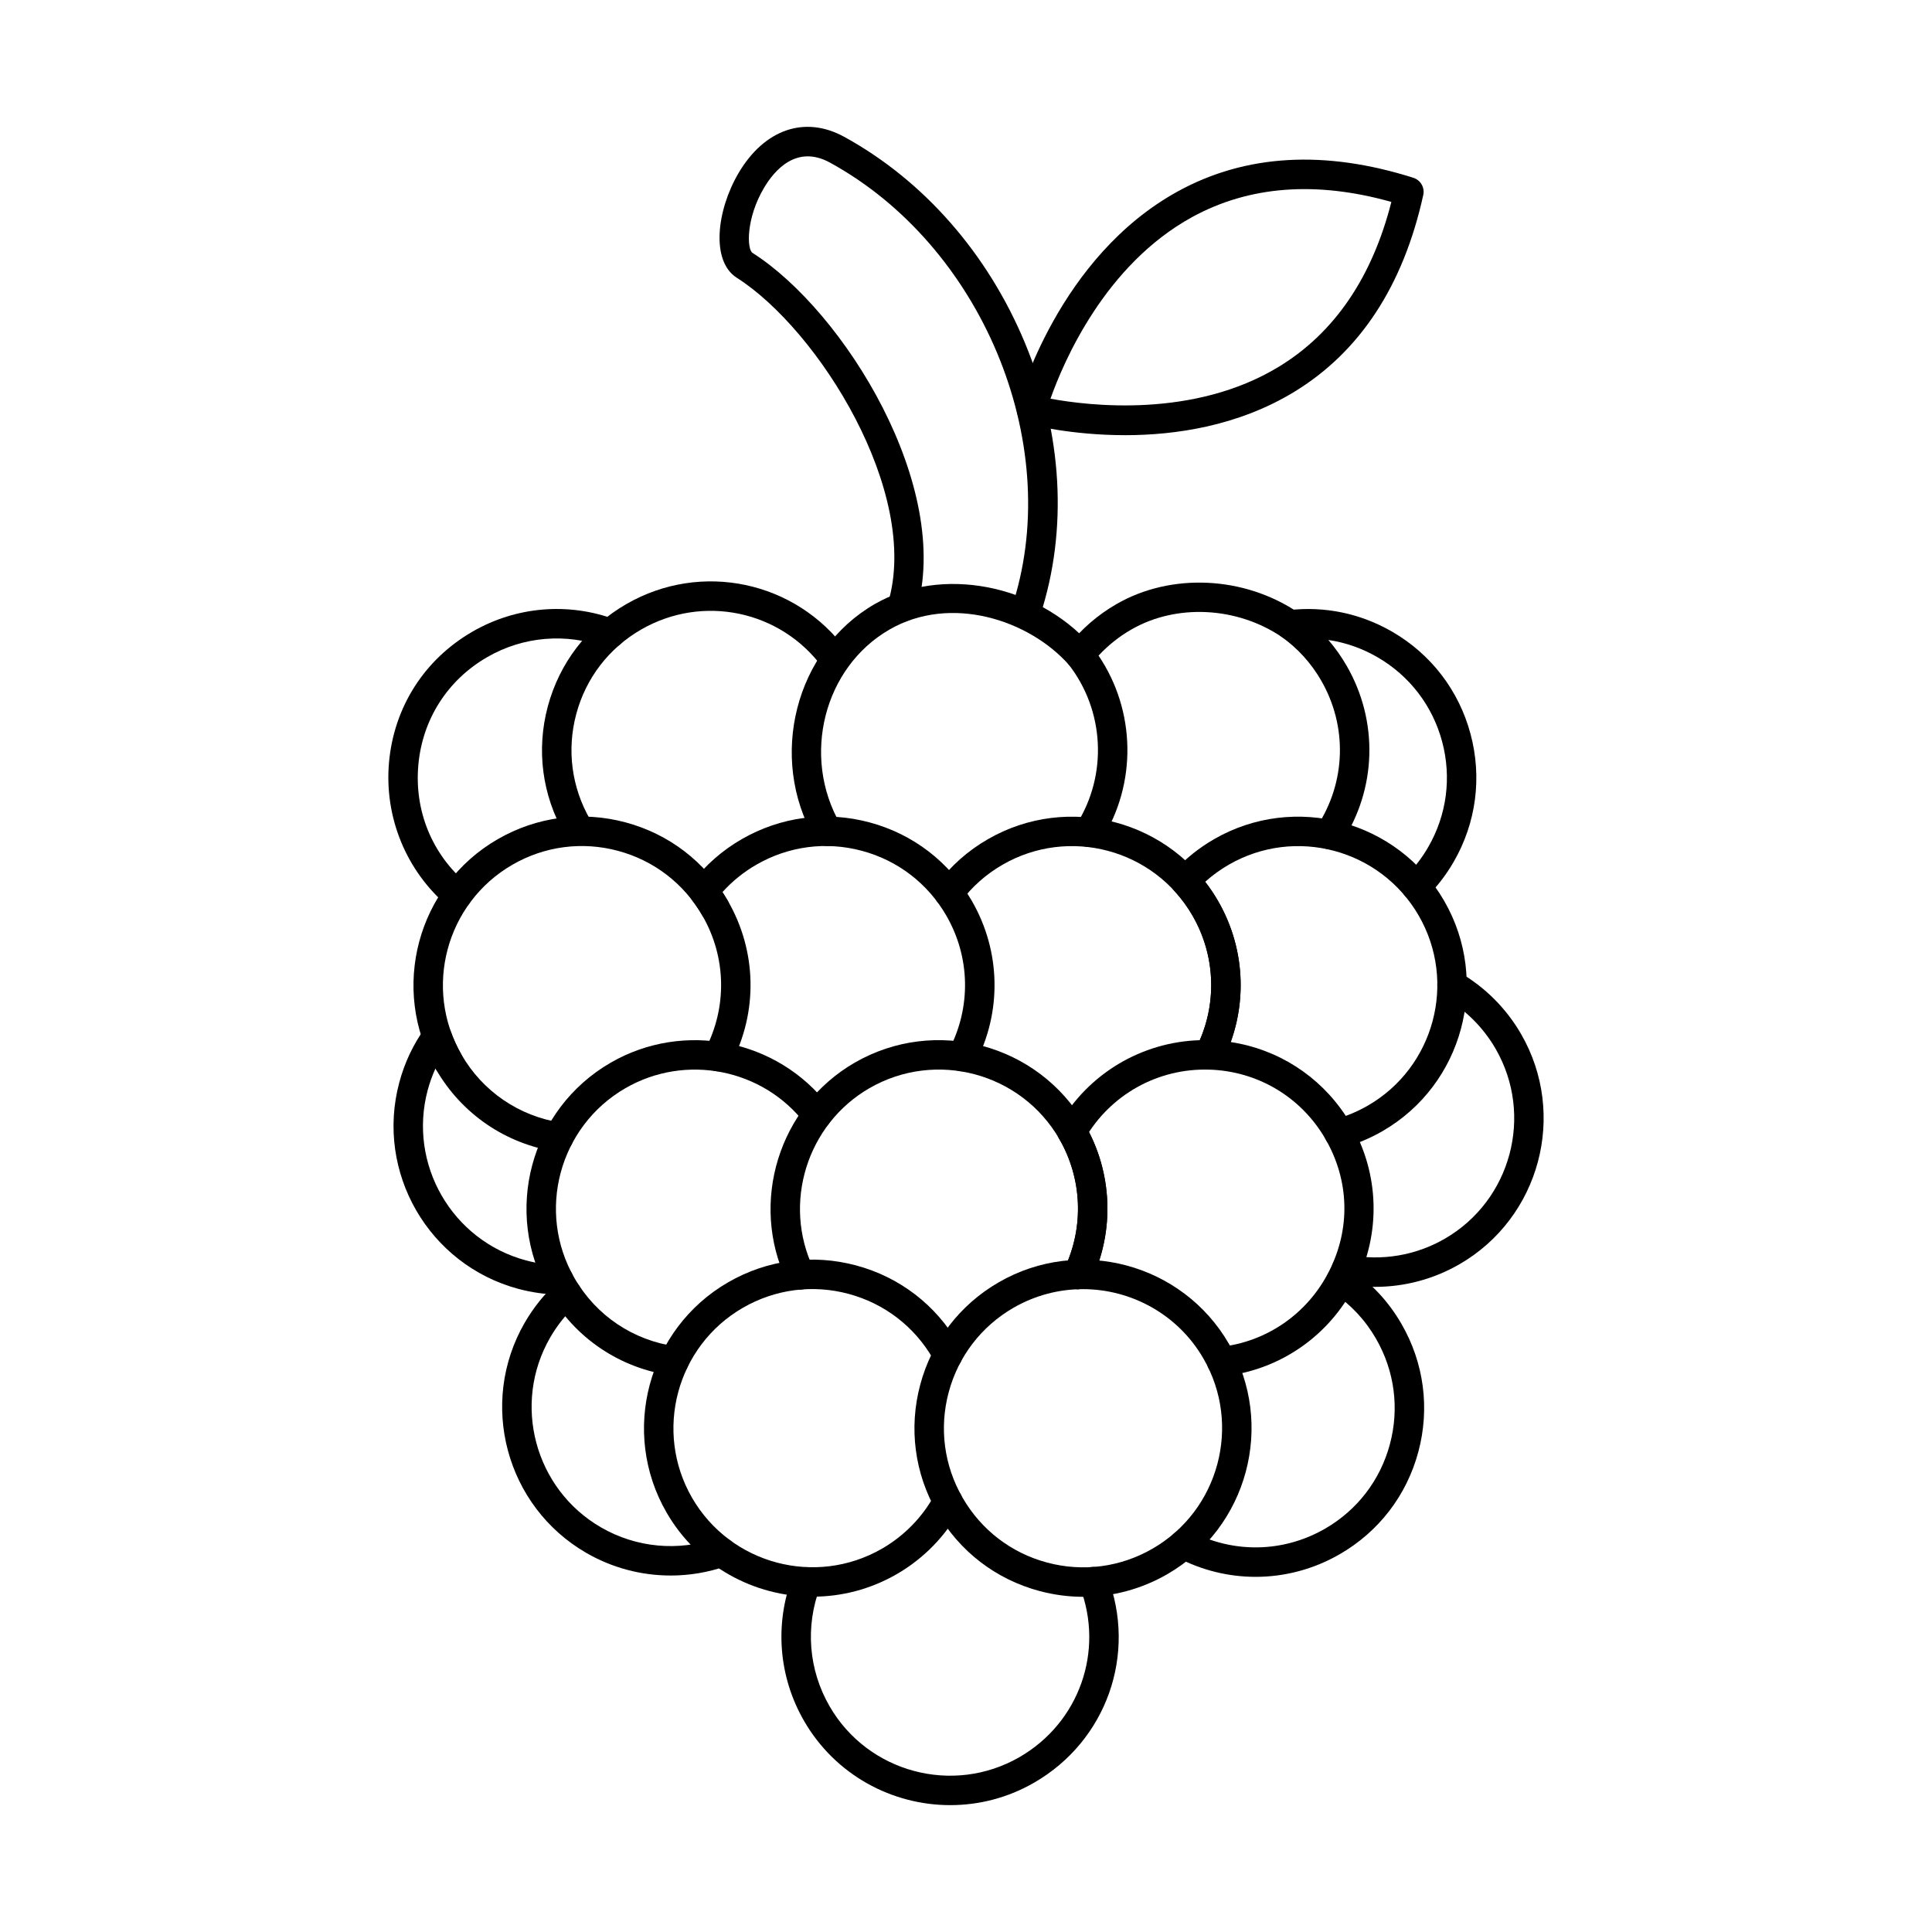 <?xml version="1.0" encoding="UTF-8"?>
<!-- The Best Svg Icon site in the world: iconSvg.co, Visit us! https://iconsvg.co -->
<svg fill="#000000" width="800px" height="800px" version="1.1" viewBox="144 144 512 512" xmlns="http://www.w3.org/2000/svg">
 <g fill-rule="evenodd">
  <path d="m432.59 368.46c-0.711 0-1.434-0.195-2.086-0.602-1.816-1.152-2.367-3.559-1.219-5.383 8.32-13.172 7.438-30.254-2.184-42.512-1.117-1.414-1.117-3.406 0-4.82 3.516-4.469 7.812-8.188 12.773-11.051 14.469-8.352 33.824-7.449 48.18 2.25 1.789 1.207 2.254 3.633 1.047 5.418-1.199 1.785-3.629 2.254-5.414 1.047-11.926-8.066-27.973-8.852-39.91-1.957-3.242 1.871-6.137 4.184-8.648 6.894 9.855 14.594 10.262 33.852 0.762 48.898-0.738 1.176-2.012 1.82-3.301 1.82z"/>
  <path d="m363.29 368.21c-1.34 0-2.652-0.699-3.387-1.953-12.434-21.543-5.152-50.012 15.902-62.168 17.598-10.16 42.754-5.387 57.262 10.863 1.434 1.605 1.301 4.074-0.305 5.508-1.613 1.434-4.074 1.297-5.519-0.312-10.637-11.922-31.336-18.66-47.539-9.301-17.395 10.039-23.359 33.625-13.047 51.508 1.09 1.863 0.445 4.25-1.422 5.328-0.617 0.355-1.289 0.523-1.949 0.523z"/>
  <path d="m297.02 367.05c-1.352 0-2.66-0.699-3.383-1.953-5.961-10.332-7.551-22.367-4.461-33.891 3.09-11.523 10.477-21.152 20.809-27.117 19.824-11.445 44.918-6.144 58.391 12.332 1.27 1.742 0.883 4.184-0.852 5.449-1.746 1.27-4.188 0.887-5.457-0.855-11.105-15.242-31.82-19.613-48.18-10.168-8.523 4.922-14.633 12.871-17.172 22.379-2.547 9.508-1.238 19.441 3.68 27.969 1.078 1.863 0.438 4.25-1.434 5.328-0.609 0.355-1.281 0.523-1.941 0.523z"/>
  <path d="m467.68 369.78h0.008zm2.469 50.375c12.496 1.898 23.5 8.926 30.5 19.57 2.012-0.734 3.973-1.648 5.844-2.727 17.598-10.16 23.652-32.746 13.484-50.348-10.16-17.602-32.746-23.652-50.344-13.492-2.246 1.297-4.34 2.812-6.25 4.527 1.25 1.605 2.387 3.301 3.402 5.062 6.637 11.484 7.781 25.113 3.363 37.406zm28.754 28.125c-1.383 0-2.703-0.742-3.406-2l-0.223-0.41c-6.453-11.172-18.016-18.059-30.941-18.414-1.34-0.039-2.562-0.758-3.242-1.906-0.688-1.148-0.73-2.566-0.133-3.762 5.672-11.172 5.324-24.309-0.934-35.141-1.359-2.359-2.988-4.566-4.816-6.562-1.379-1.496-1.371-3.793 0-5.289 3.051-3.305 6.594-6.133 10.516-8.398 21.328-12.312 48.688-4.981 61.004 16.348 12.316 21.328 4.981 48.695-16.34 61.008-3.293 1.898-6.809 3.375-10.445 4.379-0.344 0.094-0.699 0.141-1.043 0.141z"/>
  <path d="m428.09 447.76c-0.66 0-1.332-0.168-1.953-0.523-1.867-1.078-2.5-3.465-1.422-5.328 7.766-13.43 21.867-21.789 37.25-22.25 4.606-10.688 3.93-22.859-1.93-33.008-10.16-17.602-32.746-23.656-50.344-13.492-4.359 2.516-8.09 5.816-11.074 9.812-1.289 1.723-3.738 2.074-5.457 0.785-1.727-1.293-2.082-3.738-0.793-5.461 3.629-4.844 8.137-8.848 13.422-11.891 21.328-12.312 48.688-4.981 61.004 16.348 7.578 13.125 8.008 29.039 1.137 42.574-0.68 1.348-2.074 2.18-3.586 2.137-13.562-0.383-26.113 6.66-32.867 18.359-0.723 1.25-2.043 1.949-3.383 1.949z"/>
  <path d="m398.96 427.91c-0.609 0-1.23-0.145-1.809-0.445-1.91-1-2.641-3.359-1.645-5.266 5.894-11.27 5.629-24.559-0.723-35.555-4.918-8.527-12.871-14.625-22.383-17.172-9.496-2.547-19.438-1.238-27.961 3.684-3.391 1.957-6.402 4.394-8.98 7.266 0.5 0.762 0.984 1.539 1.434 2.32 7.691 13.32 8.016 29.422 0.875 43.074-0.992 1.91-3.352 2.644-5.262 1.648-1.91-1-2.641-3.356-1.645-5.266 5.894-11.27 5.629-24.559-0.723-35.551-0.801-1.391-1.707-2.75-2.691-4.035-1.078-1.402-1.078-3.348 0-4.746 3.578-4.656 7.977-8.512 13.098-11.465 10.332-5.965 22.363-7.551 33.887-4.461 11.523 3.086 21.152 10.477 27.117 20.809 7.691 13.324 8.027 29.426 0.883 43.074-0.699 1.332-2.062 2.094-3.465 2.094z"/>
  <path d="m262.93 429.36c-1.352 0-2.66-0.699-3.383-1.953-12.312-21.328-4.977-48.695 16.348-61.008 10.332-5.965 22.363-7.551 33.887-4.461 11.523 3.086 21.152 10.477 27.117 20.809 1.078 1.863 0.438 4.254-1.422 5.332-1.867 1.074-4.258 0.438-5.336-1.43-4.918-8.527-12.875-14.625-22.383-17.172-9.5-2.547-19.438-1.238-27.961 3.684-17.598 10.16-23.652 32.746-13.492 50.348 1.078 1.867 0.438 4.25-1.434 5.328-0.609 0.355-1.281 0.523-1.941 0.523z"/>
  <path d="m429.66 485.65c-0.559 0-1.129-0.121-1.668-0.375-1.938-0.922-2.773-3.246-1.859-5.195 5.184-10.949 4.652-23.738-1.391-34.207-1.066-1.859-0.457-4.269 1.391-5.352 1.859-1.082 4.227-0.492 5.312 1.359l0.043 0.062c7.336 12.715 7.973 28.211 1.707 41.477-0.672 1.41-2.074 2.234-3.535 2.234zm38.09 23.082c-1.961 0-3.66-1.484-3.871-3.484-0.234-2.141 1.32-4.066 3.453-4.297 12.398-1.336 23.188-8.828 28.875-20.035 5.742-11.301 5.394-24.074-0.934-35.039-1.074-1.867-0.438-4.254 1.422-5.328 1.871-1.078 4.258-0.438 5.332 1.43 7.559 13.098 7.988 28.977 1.137 42.473-6.887 13.57-19.977 22.641-34.992 24.262-0.141 0.016-0.285 0.023-0.426 0.023z"/>
  <path d="m356.04 485.76c-1.453 0-2.844-0.816-3.516-2.219-9.996-20.887-2.102-46.324 17.973-57.918 21.328-12.312 48.688-4.981 61.004 16.348 7.328 12.688 7.957 28.18 1.688 41.445-0.914 1.949-3.242 2.781-5.191 1.859-1.949-0.922-2.785-3.246-1.859-5.195 5.172-10.953 4.652-23.738-1.391-34.211-10.16-17.602-32.746-23.652-50.344-13.488-16.57 9.566-23.086 30.559-14.832 47.789 0.926 1.941 0.102 4.273-1.84 5.203-0.547 0.258-1.117 0.383-1.688 0.383z"/>
  <path d="m322.66 508.58c-0.184 0-0.355-0.012-0.539-0.035-13.785-1.895-25.676-9.883-32.625-21.918-12.312-21.328-4.981-48.695 16.348-61.008 19.348-11.172 44.176-6.242 57.75 11.469 1.312 1.711 0.984 4.16-0.73 5.469-1.707 1.312-4.156 0.984-5.465-0.723-11.195-14.613-31.68-18.68-47.652-9.457-17.598 10.16-23.652 32.746-13.492 50.348 5.731 9.93 15.547 16.523 26.926 18.09 2.144 0.293 3.629 2.262 3.332 4.398-0.262 1.953-1.941 3.371-3.852 3.371z"/>
  <path d="m430.96 485.64c-6.25 0-12.582 1.59-18.371 4.93-8.523 4.922-14.621 12.871-17.172 22.379-2.551 9.508-1.238 19.441 3.688 27.969 4.918 8.523 12.863 14.625 22.371 17.172 9.512 2.547 19.449 1.242 27.973-3.684 17.598-10.164 23.652-32.746 13.492-50.348-6.816-11.809-19.234-18.422-31.984-18.422zm0.129 81.531c-3.879 0-7.781-0.512-11.633-1.539-11.523-3.09-21.145-10.477-27.117-20.809-5.965-10.332-7.551-22.367-4.461-33.891 3.09-11.523 10.484-21.152 20.809-27.117l1.953 3.379-1.953-3.379c21.328-12.312 48.699-4.981 61.012 16.348 12.316 21.328 4.981 48.695-16.348 61.008-6.879 3.973-14.52 6.004-22.262 6.004z"/>
  <path d="m359.39 567.14c-15.445 0-30.492-8.008-38.754-22.32-12.312-21.328-4.981-48.695 16.348-61.008 10.336-5.965 22.363-7.551 33.895-4.461 11.523 3.09 21.145 10.477 27.109 20.809 0.215 0.355 0.406 0.715 0.609 1.078 1.027 1.895 0.324 4.262-1.566 5.289-1.898 1.027-4.266 0.328-5.293-1.57-0.16-0.301-0.336-0.602-0.496-0.898-4.926-8.527-12.875-14.625-22.383-17.176-9.508-2.547-19.445-1.238-27.973 3.684-17.598 10.16-23.652 32.746-13.492 50.348 10.16 17.598 32.746 23.652 50.355 13.488 5.926-3.422 10.758-8.391 13.992-14.379 1.027-1.898 3.383-2.606 5.281-1.582 1.902 1.023 2.602 3.391 1.586 5.285-3.922 7.262-9.785 13.289-16.957 17.434-7.019 4.051-14.691 5.977-22.262 5.973z"/>
  <path d="m395.84 622.38c-15.453 0.012-30.492-8.008-38.754-22.312-6.746-11.684-7.863-25.621-3.059-38.242 0.773-2.016 3.019-3.023 5.039-2.258 2.012 0.766 3.019 3.019 2.254 5.035-3.961 10.418-3.047 21.922 2.519 31.562 10.16 17.598 32.746 23.645 50.344 13.484 15.809-9.125 22.535-28.086 16.004-45.094-0.781-2.012 0.223-4.269 2.234-5.043 2.016-0.77 4.266 0.23 5.039 2.242 7.926 20.613-0.223 43.598-19.375 54.652-7.008 4.055-14.684 5.973-22.25 5.973z"/>
  <path d="m415.57 309.83c-1.676 0-3.223-1.078-3.731-2.758-0.414-1.359-0.062-2.769 0.824-3.754 13.066-42.363-8.586-94.25-48.719-116.23-8.891-4.863-14.773 2.117-17.484 6.715-4.754 8.035-4.57 16.23-3.027 17.219 24.285 15.457 53.191 62.156 43.387 94.992-0.609 2.066-2.793 3.238-4.856 2.621-2.062-0.617-3.231-2.789-2.621-4.856 8.688-29.074-18.34-72.32-40.094-86.176-6.918-4.41-5.324-17.918 0.496-27.773 6.848-11.594 17.566-15.27 27.949-9.586 21.055 11.531 38.082 30.941 47.938 54.66 9.969 23.965 11.398 49.574 4.055 72.113-0.395 1.207-1.352 2.148-2.57 2.519l-0.406 0.121c-0.375 0.117-0.762 0.172-1.137 0.172z"/>
  <path d="m422.39 249.66c10.242 1.891 38.031 5.231 60.547-8.492 14.672-8.941 24.691-23.617 29.789-43.656-19.926-5.606-37.656-4.266-52.754 3.992-23.164 12.68-34.117 38.355-37.582 48.156zm-5.031 2.914h0.012zm24.762 6.75c-14.34 0-24.945-2.758-25.777-2.981-2.082-0.559-3.312-2.695-2.754-4.777 0.426-1.605 10.902-39.531 42.645-56.902 17.902-9.801 38.863-10.992 62.312-3.547 1.922 0.609 3.07 2.586 2.633 4.555-5.281 24.031-16.797 41.594-34.23 52.195-14.906 9.066-31.488 11.461-44.824 11.461z"/>
  <path d="m508.43 485.03c-2.797 0-5.59-0.262-8.375-0.793-2.113-0.406-3.504-2.449-3.098-4.566s2.449-3.504 4.574-3.098c8.676 1.656 17.668 0.137 25.328-4.285 17.609-10.164 23.652-32.746 13.492-50.348-3.242-5.609-7.906-10.277-13.484-13.492-1.871-1.074-2.512-3.461-1.434-5.328 1.078-1.867 3.465-2.508 5.332-1.434 6.769 3.898 12.418 9.555 16.34 16.352 12.316 21.328 4.981 48.695-16.348 61.008-6.828 3.945-14.539 5.984-22.332 5.984z"/>
  <path d="m476.75 561.88c-7.125 0-14.246-1.715-20.809-5.16-1.91-1.004-2.641-3.359-1.645-5.269 1.008-1.91 3.363-2.641 5.273-1.641 11.281 5.922 24.578 5.66 35.594-0.699 8.527-4.922 14.633-12.871 17.172-22.379 2.551-9.512 1.238-19.441-3.68-27.969-2.856-4.949-6.695-9.055-11.41-12.203-1.797-1.199-2.277-3.621-1.078-5.41 1.191-1.793 3.617-2.277 5.406-1.078 5.723 3.82 10.383 8.797 13.84 14.793 5.965 10.332 7.551 22.367 4.461 33.887-3.086 11.523-10.477 21.152-20.809 27.117-6.926 4-14.609 6.012-22.312 6.012z"/>
  <path d="m321.72 561.53c-7.754 0-15.457-2.019-22.324-5.981-21.324-12.312-28.664-39.684-16.348-61.008 2.297-3.973 5.152-7.539 8.504-10.609 1.598-1.457 4.062-1.348 5.519 0.242 1.453 1.59 1.34 4.055-0.242 5.512-2.762 2.531-5.121 5.477-7.019 8.758-10.16 17.598-4.106 40.184 13.492 50.348 9.297 5.367 20.441 6.414 30.594 2.871 2.031-0.711 4.258 0.363 4.969 2.398 0.715 2.035-0.355 4.258-2.398 4.969-4.793 1.676-9.785 2.504-14.742 2.504z"/>
  <path d="m292.06 487.09h-0.082c-3.555-0.082-7.121-0.59-10.586-1.52-23.785-6.375-37.957-30.91-31.578-54.699 1.391-5.223 3.688-10.086 6.816-14.449 0.844-1.18 2.277-1.797 3.719-1.59 1.434 0.203 2.641 1.188 3.129 2.555 0.754 2.109 1.695 4.168 2.824 6.113 5.621 9.738 15.23 16.301 26.367 18.008 2.137 0.328 3.598 2.316 3.262 4.449-0.324 2.129-2.316 3.582-4.441 3.266-13.492-2.066-25.137-10.02-31.945-21.82-0.051-0.082-0.102-0.168-0.141-0.254-0.844 1.844-1.523 3.758-2.062 5.738-5.254 19.633 6.441 39.883 26.07 45.141 2.867 0.766 5.801 1.191 8.738 1.254 2.156 0.047 3.859 1.836 3.809 3.988-0.051 2.125-1.789 3.812-3.898 3.812z"/>
  <path d="m265.2 385.07c-0.895 0-1.789-0.305-2.519-0.926-11.062-9.371-16.887-23.625-15.586-38.133 1.32-14.648 9.379-27.27 22.129-34.629 11.555-6.672 25.359-7.832 37.879-3.188 2.023 0.75 3.047 2.996 2.305 5.016-0.75 2.019-2.996 3.047-5.019 2.301-10.332-3.832-21.734-2.875-31.266 2.629-10.516 6.07-17.172 16.484-18.258 28.57-1.086 12.156 3.598 23.633 12.852 31.477 1.648 1.395 1.848 3.856 0.457 5.5-0.77 0.91-1.871 1.379-2.977 1.379z"/>
  <path d="m519.35 382.84c-0.996 0-2.004-0.383-2.766-1.145-1.512-1.527-1.512-3.996 0.012-5.519 2.285-2.281 4.266-4.867 5.894-7.684 4.93-8.527 6.231-18.461 3.688-27.969-2.551-9.512-8.648-17.457-17.172-22.379-4.062-2.348-8.441-3.875-12.977-4.547 1.82 2.106 3.434 4.391 4.848 6.844 8.484 14.695 7.977 32.648-1.34 46.848-1.176 1.801-3.598 2.305-5.394 1.125-1.809-1.184-2.305-3.602-1.129-5.402 7.691-11.723 8.109-26.543 1.105-38.672-2.66-4.621-6.199-8.516-10.516-11.586-1.309-0.938-1.91-2.586-1.516-4.148 0.41-1.562 1.727-2.719 3.324-2.906 9.602-1.121 19.102 0.844 27.496 5.688 10.324 5.965 17.719 15.598 20.797 27.117 3.09 11.523 1.504 23.559-4.461 33.887-1.973 3.41-4.367 6.543-7.144 9.309-0.762 0.758-1.758 1.141-2.754 1.141z"/>
 </g>
</svg>